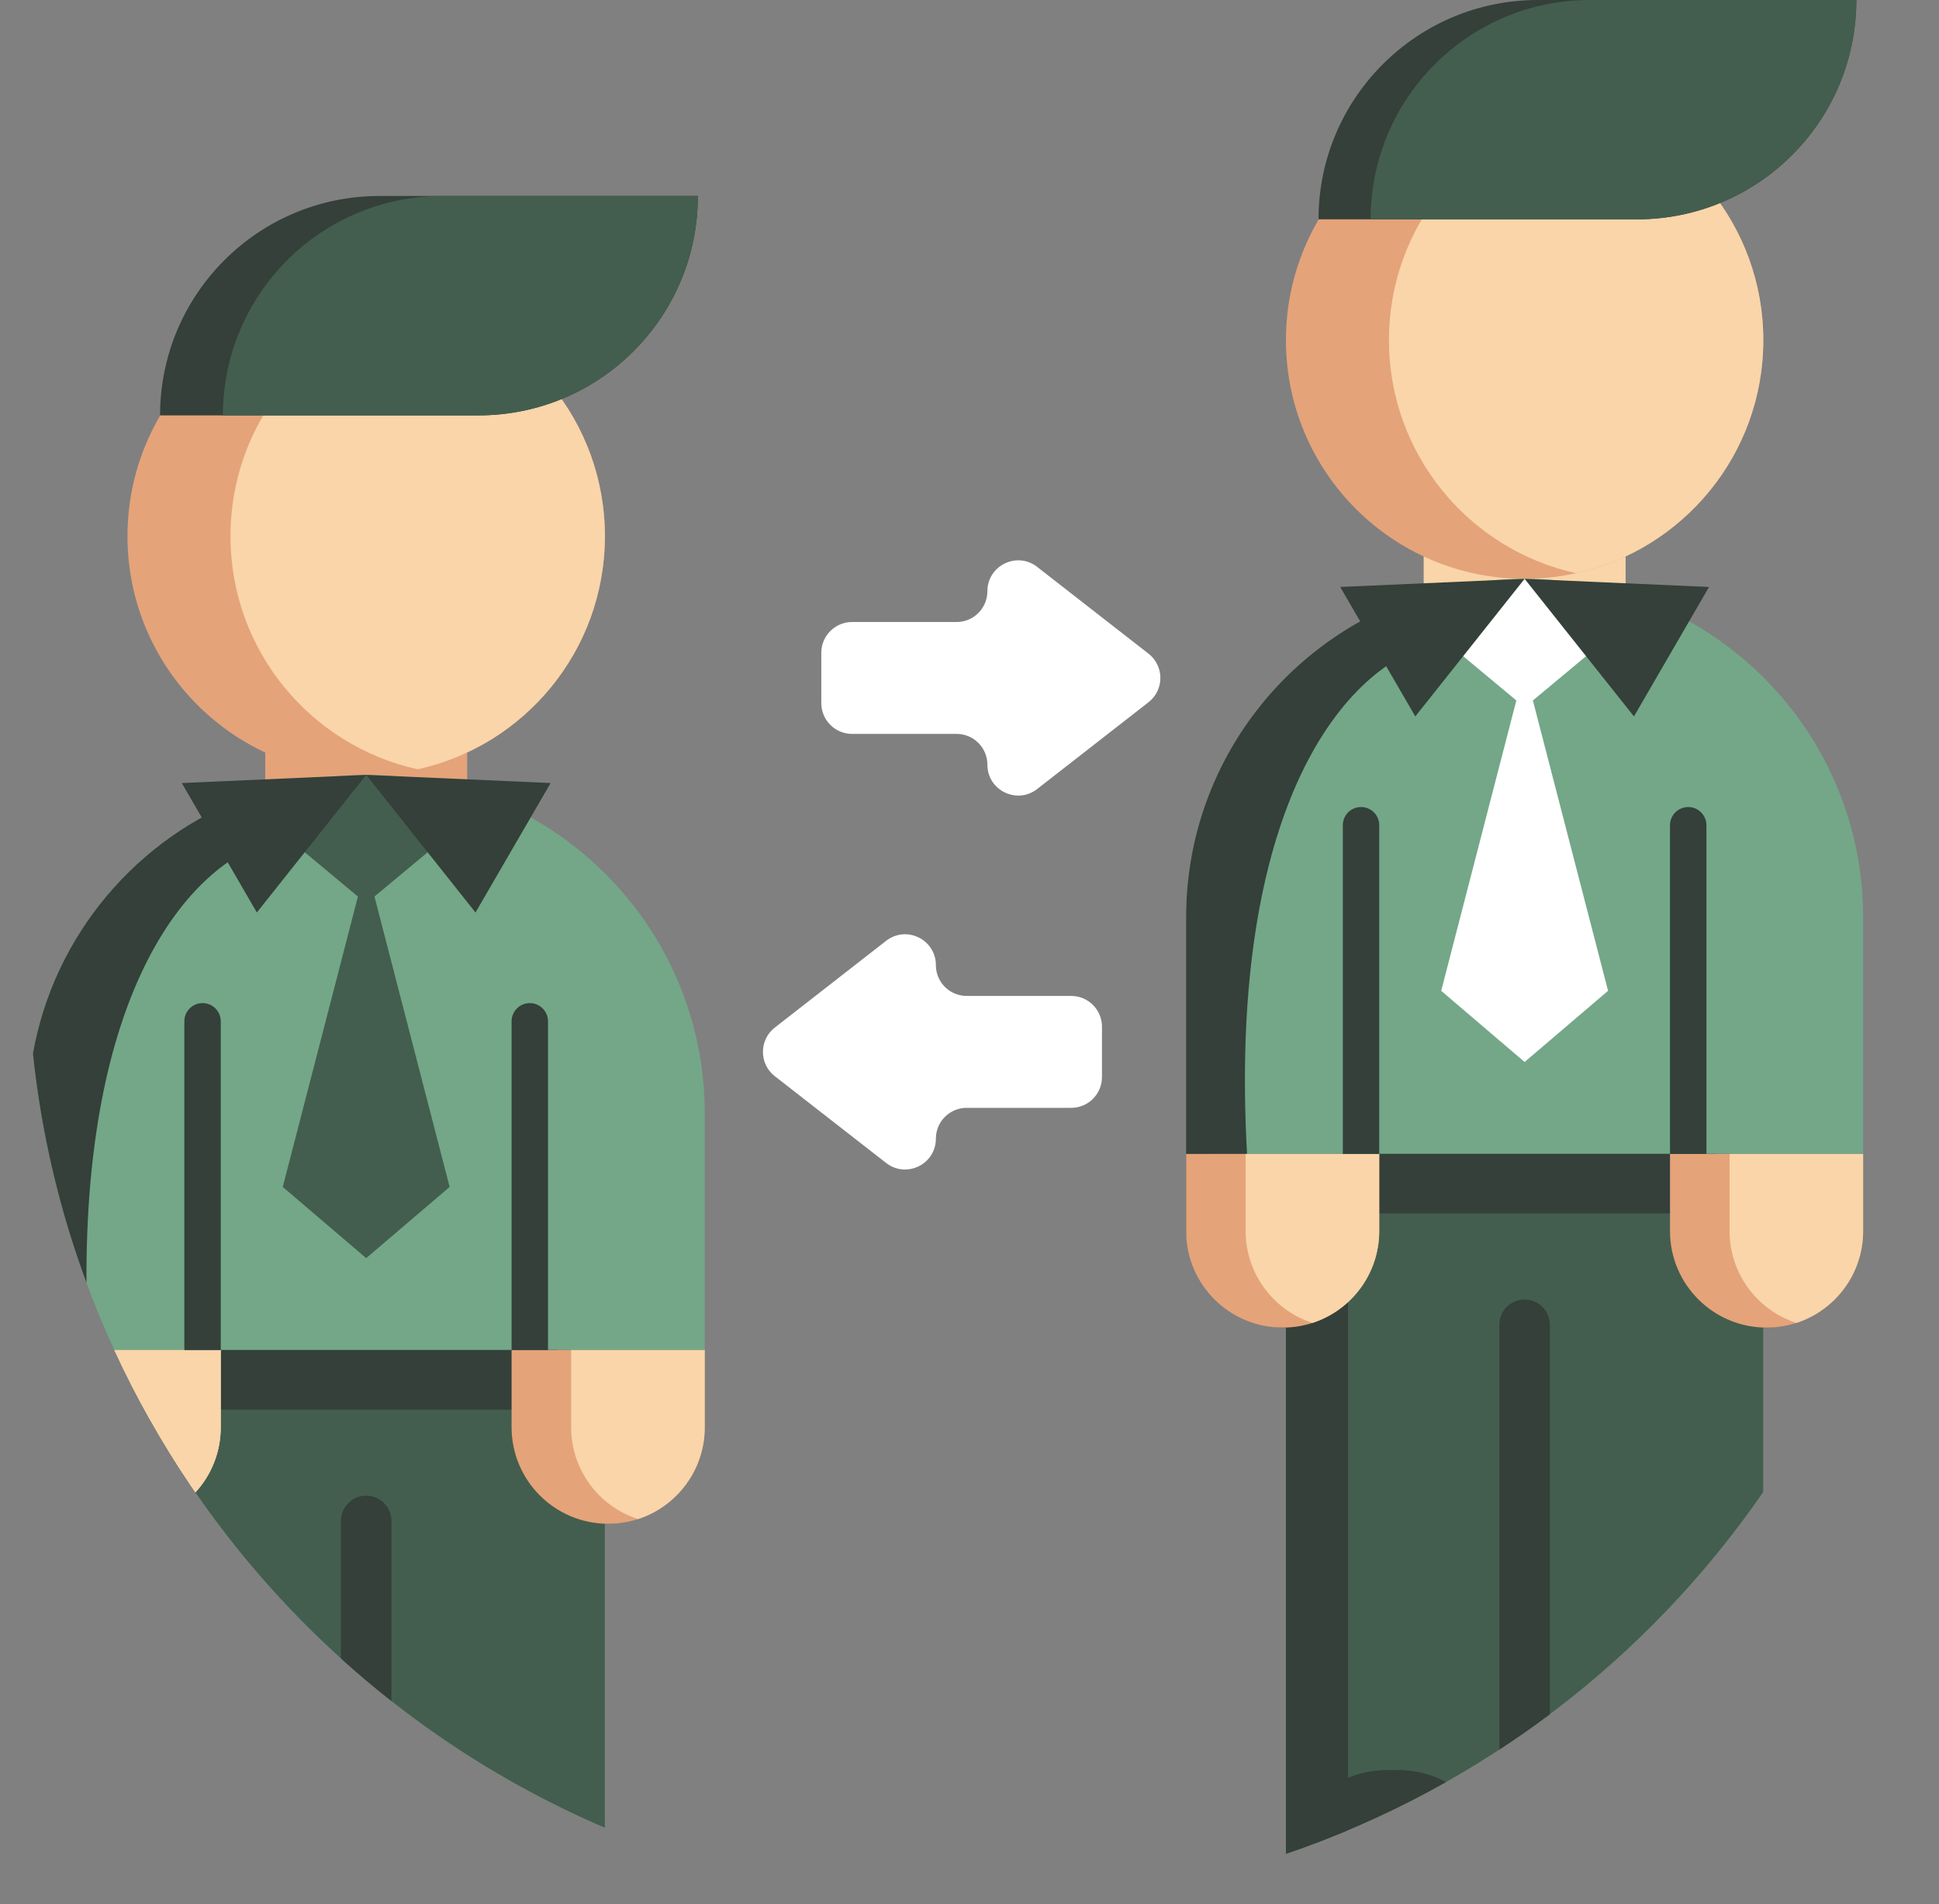 <?xml version="1.0" encoding="UTF-8"?> <svg xmlns="http://www.w3.org/2000/svg" width="56" height="55" viewBox="0 0 56 55" fill="none"><rect x="0" y="0" width="56" height="55" fill="#808080" stroke="none"/> <g clip-path="url(#clip0)"> <path d="M13.493 19.924H7.66V24.335H13.493V19.924Z" fill="#E5A379"></path> <path d="M17.47 15.486C17.47 18.783 15.156 21.539 12.063 22.218C11.584 22.324 11.086 22.38 10.576 22.38C6.769 22.38 3.682 19.293 3.682 15.486C3.682 11.679 6.769 8.593 10.576 8.593C11.086 8.593 11.584 8.649 12.063 8.755C15.156 9.434 17.47 12.189 17.47 15.486Z" fill="#E5A379"></path> <path d="M17.47 15.486C17.47 18.783 15.155 21.539 12.063 22.219C8.97 21.539 6.656 18.783 6.656 15.486C6.656 12.189 8.97 9.434 12.063 8.755C15.155 9.434 17.47 12.189 17.47 15.486Z" fill="#F9D5A9"></path> <path d="M20.354 32.158V41.126C20.354 42.719 19.063 44.011 17.47 44.011H17.469V52.791C11.208 50.109 6.143 45.168 3.302 38.993C2.08 36.339 1.269 33.455 0.951 30.427C1.564 26.992 3.971 24.18 7.169 22.991C8.231 22.596 9.378 22.38 10.576 22.38C15.976 22.381 20.354 26.757 20.354 32.158Z" fill="#73A788"></path> <path d="M7.867 24.262C5.161 25.094 2.454 29.019 2.498 37.05C1.72 34.952 1.193 32.731 0.951 30.427C1.564 26.992 3.971 24.18 7.169 22.991L7.867 24.262Z" fill="#344039"></path> <path d="M20.354 38.993V41.126C20.354 42.719 19.063 44.011 17.47 44.011H17.469V52.791C11.207 50.109 6.143 45.168 3.302 38.993H20.354Z" fill="#435E4E"></path> <path d="M5.474 41.012V42.857C5.071 42.259 4.69 41.644 4.333 41.012H5.474Z" fill="#344039"></path> <path d="M16.093 38.993H5.324V40.713H16.093V38.993Z" fill="#344039"></path> <path d="M6.376 38.993V41.221C6.376 41.948 6.099 42.609 5.644 43.105C5.586 43.023 5.53 42.941 5.474 42.858C5.071 42.26 4.69 41.644 4.334 41.012C3.963 40.356 3.618 39.682 3.302 38.993H6.376Z" fill="#F9D5A9"></path> <path d="M6.376 38.993V41.221C6.376 41.948 6.099 42.609 5.644 43.105C5.586 43.023 5.53 42.941 5.474 42.858C5.071 42.26 4.69 41.644 4.334 41.012C3.963 40.356 3.618 39.682 3.302 38.993H6.376Z" fill="#F9D5A9"></path> <path d="M14.775 38.993H20.354V41.221C20.354 42.761 19.105 44.01 17.564 44.01C16.024 44.01 14.775 42.761 14.775 41.221V38.993H14.775Z" fill="#E5A379"></path> <path d="M20.354 38.993V41.221C20.354 42.461 19.545 43.512 18.426 43.875C18.002 43.738 17.621 43.502 17.313 43.194C16.808 42.689 16.495 41.991 16.495 41.221V38.993H20.354Z" fill="#F9D5A9"></path> <path d="M10.576 26.093L13.584 23.588L10.576 22.38L7.568 23.588L10.576 26.093Z" fill="#435E4E"></path> <path d="M10.576 22.38L7.418 26.355L5.25 22.616L10.576 22.38Z" fill="#344039"></path> <path d="M10.576 22.38L13.733 26.355L15.902 22.616L10.576 22.38Z" fill="#344039"></path> <path d="M10.576 36.338L12.986 34.282L10.576 24.971L8.166 34.282L10.576 36.338Z" fill="#435E4E"></path> <path d="M5.85 28.972C6.141 28.972 6.376 29.208 6.376 29.498V38.993H5.324V29.498C5.324 29.208 5.559 28.972 5.85 28.972Z" fill="#344039"></path> <path d="M15.301 28.972C15.591 28.972 15.827 29.208 15.827 29.498V38.993H14.775V29.498C14.775 29.208 15.011 28.972 15.301 28.972Z" fill="#344039"></path> <path d="M11.305 43.929V49.13C10.805 48.737 10.318 48.327 9.847 47.9V43.929C9.847 43.526 10.173 43.2 10.576 43.2C10.979 43.2 11.305 43.526 11.305 43.929Z" fill="#344039"></path> <path d="M20.155 5.66C20.155 9.16 17.319 11.997 13.819 11.997H4.623C4.623 8.497 7.46 5.66 10.96 5.66H20.155Z" fill="#344039"></path> <path d="M20.155 5.66C20.155 9.16 17.319 11.997 13.819 11.997H6.437C6.437 8.497 9.274 5.66 12.774 5.66H20.155Z" fill="#435E4E"></path> <path d="M46.949 14.261H41.117V18.673H46.949V14.261Z" fill="#F9D5A9"></path> <path d="M50.925 9.824C50.925 13.121 48.612 15.876 45.52 16.556C45.041 16.661 44.543 16.717 44.032 16.717C40.226 16.717 37.139 13.631 37.139 9.824C37.139 6.018 40.226 2.932 44.032 2.932C44.543 2.932 45.041 2.988 45.52 3.094C48.612 3.774 50.925 6.528 50.925 9.824Z" fill="#E5A379"></path> <path d="M50.926 9.824C50.926 13.121 48.612 15.876 45.52 16.556C42.428 15.876 40.114 13.121 40.114 9.824C40.114 6.528 42.428 3.774 45.52 3.094C48.612 3.774 50.926 6.528 50.926 9.824Z" fill="#F9D5A9"></path> <path d="M53.809 26.494V35.459C53.809 37.053 52.518 38.344 50.925 38.344H50.924V43.094C47.7 47.773 43.066 51.401 37.632 53.368C37.325 53.019 37.139 52.562 37.139 52.061V38.345C36.423 38.345 35.767 38.082 35.262 37.649C35.185 37.584 35.112 37.514 35.043 37.441C34.555 36.923 34.256 36.228 34.256 35.46V26.494C34.256 22.292 36.906 18.71 40.627 17.327C41.687 16.932 42.834 16.717 44.032 16.717C49.431 16.717 53.809 21.094 53.809 26.494Z" fill="#73A788"></path> <path d="M36.016 33.328C36.133 35.432 35.819 36.798 35.262 37.649C35.186 37.584 35.113 37.513 35.043 37.44C34.556 36.923 34.256 36.228 34.256 35.46V26.494C34.256 22.292 36.906 18.71 40.627 17.328L41.324 18.598C38.408 19.496 35.492 23.982 36.016 33.328Z" fill="#344039"></path> <path d="M53.809 33.327V35.46C53.809 37.053 52.518 38.345 50.925 38.345H50.924V43.094C47.604 47.913 42.785 51.619 37.139 53.541V38.345C36.314 38.345 35.568 37.997 35.043 37.441V33.327H53.809V33.327Z" fill="#435E4E"></path> <path d="M38.932 35.346V52.859C38.504 53.039 38.07 53.209 37.632 53.368C37.484 53.422 37.336 53.473 37.186 53.524L37.139 53.541V38.345C36.314 38.345 35.568 37.997 35.043 37.441V35.346H38.932Z" fill="#344039"></path> <path d="M49.549 33.327H38.782V35.047H49.549V33.327Z" fill="#344039"></path> <path d="M39.834 33.328V35.555C39.834 36.795 39.025 37.846 37.906 38.209C37.635 38.297 37.346 38.344 37.045 38.344C36.275 38.344 35.577 38.032 35.073 37.528C34.568 37.023 34.256 36.326 34.256 35.555V33.328H39.834Z" fill="#E5A379"></path> <path d="M39.833 33.328V35.555C39.833 36.795 39.025 37.846 37.905 38.209C37.481 38.072 37.101 37.836 36.793 37.528C36.288 37.023 35.975 36.326 35.975 35.555V33.328H39.833V33.328Z" fill="#F9D5A9"></path> <path d="M48.231 33.328H53.809V35.556C53.809 37.096 52.56 38.344 51.02 38.344C49.48 38.344 48.231 37.096 48.231 35.556V33.328H48.231Z" fill="#E5A379"></path> <path d="M53.809 33.328V35.555C53.809 36.795 53 37.846 51.881 38.209C51.457 38.072 51.077 37.836 50.769 37.528C50.264 37.023 49.951 36.326 49.951 35.555V33.328H53.809V33.328Z" fill="#F9D5A9"></path> <path d="M44.032 20.43L47.04 17.925L44.032 16.718L41.025 17.925L44.032 20.43Z" fill="white"></path> <path d="M44.032 16.718L40.875 20.692L38.707 16.953L44.032 16.718Z" fill="#344039"></path> <path d="M44.032 16.718L47.19 20.692L49.358 16.953L44.032 16.718Z" fill="#344039"></path> <path d="M44.032 30.673L46.442 28.617L44.032 19.308L41.623 28.617L44.032 30.673Z" fill="white"></path> <path d="M39.308 23.309C39.598 23.309 39.834 23.544 39.834 23.834V33.328H38.782V23.834C38.782 23.544 39.017 23.309 39.308 23.309Z" fill="#344039"></path> <path d="M48.757 23.309C49.047 23.309 49.283 23.544 49.283 23.834V33.328H48.231V23.834C48.231 23.544 48.467 23.309 48.757 23.309Z" fill="#344039"></path> <path d="M44.761 38.263V49.512C44.287 49.867 43.8 50.208 43.303 50.533V38.263C43.303 37.86 43.629 37.534 44.032 37.534C44.435 37.534 44.761 37.86 44.761 38.263Z" fill="#344039"></path> <path d="M41.763 51.47C40.449 52.211 39.069 52.849 37.632 53.368C37.484 53.422 37.336 53.473 37.186 53.524C37.432 52.159 38.627 51.123 40.062 51.123H40.38C40.88 51.123 41.351 51.249 41.763 51.47Z" fill="#344039"></path> <path d="M53.612 0C53.612 3.499 50.775 6.335 47.275 6.335H38.08C38.08 2.837 40.917 0 44.416 0H53.612Z" fill="#344039"></path> <path d="M53.612 0C53.612 3.499 50.775 6.335 47.275 6.335H39.584C39.584 2.837 42.42 0 45.919 0H53.612Z" fill="#435E4E"></path> <path d="M33.169 18.879L29.954 16.373C29.37 15.918 28.517 16.334 28.517 17.075C28.517 17.566 28.119 17.965 27.627 17.965H24.61C24.118 17.965 23.72 18.363 23.72 18.854V20.307C23.72 20.799 24.118 21.197 24.61 21.197H27.628C28.119 21.197 28.517 21.595 28.517 22.087C28.517 22.828 29.37 23.244 29.954 22.789L33.169 20.283C33.627 19.926 33.627 19.235 33.169 18.879Z" fill="white"></path> <path d="M22.377 31.083L25.592 33.589C26.177 34.044 27.029 33.628 27.029 32.887C27.029 32.396 27.427 31.997 27.919 31.997H30.937C31.428 31.997 31.826 31.599 31.826 31.108V29.655C31.826 29.163 31.428 28.765 30.937 28.765H27.919C27.427 28.765 27.029 28.367 27.029 27.875C27.029 27.134 26.177 26.718 25.592 27.173L22.377 29.679C21.92 30.036 21.92 30.727 22.377 31.083Z" fill="white"></path> </g> <defs> <clipPath id="clip0"> <rect width="55" height="55" fill="white" transform="translate(0.78)"></rect> </clipPath> </defs> </svg> 